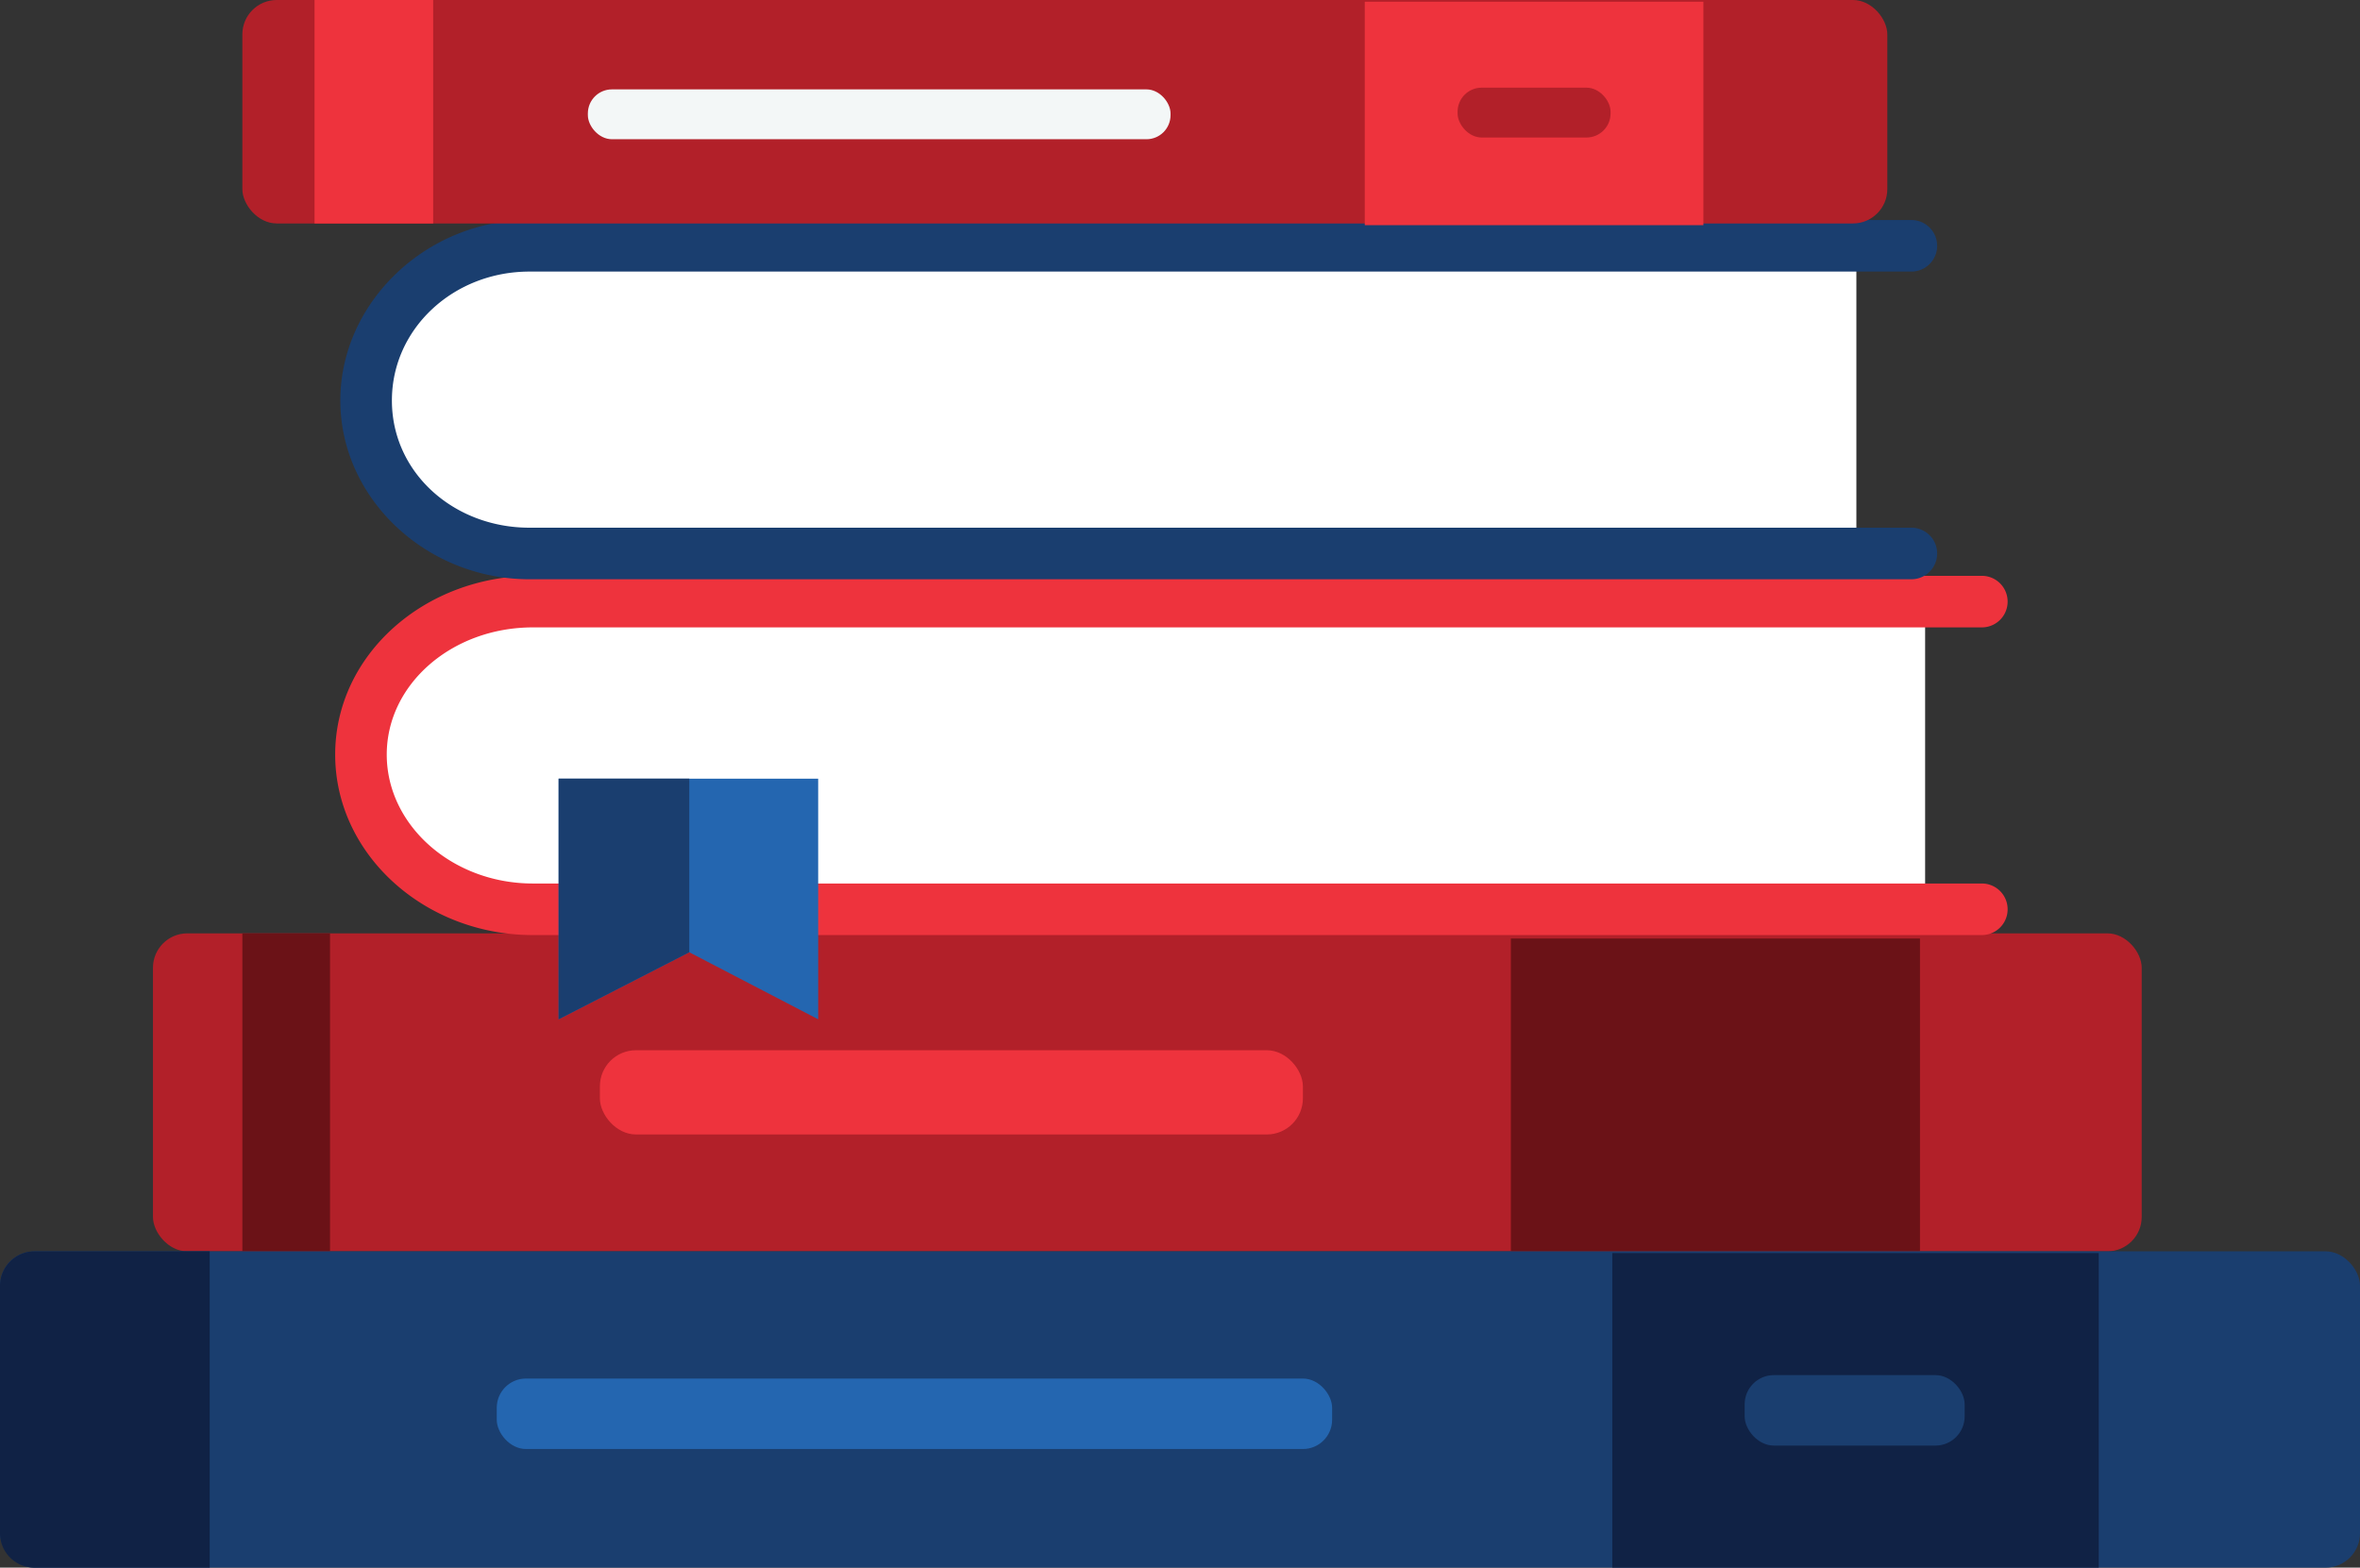 <svg xmlns="http://www.w3.org/2000/svg" id="Layer_2" data-name="Layer 2" viewBox="0 0 137.3 91.2"><rect x="0" y="0" width="137.3" height="91.2" fill="#333333" stroke="none"/><defs><style>.cls-2{fill:#6b1217}.cls-3{fill:#ee333d}.cls-4{fill:#fff}.cls-5{fill:#b22029}.cls-6{fill:#102245}.cls-7{fill:#2466b0}.cls-8{fill:#1a3e6f}</style></defs><g id="Layer_1-2" data-name="Layer 1"><rect width="115.7" height="18.5" x="8.9" y="54.3" class="cls-5" rx="2" ry="2"/><path d="M28.7 35H112v17.9H28.7a7.7 7.7 0 0 1-7.7-7.7v-2.6c0-4.2 3.5-7.6 7.7-7.6Z" class="cls-4"/><path d="M115.3 54.4H31c-6.3 0-11.5-4.7-11.5-10.5S24.7 33.5 31 33.5h84.3a1.5 1.5 0 1 1 0 3H31c-4.7 0-8.5 3.3-8.5 7.4s3.8 7.5 8.5 7.5h84.3a1.5 1.5 0 1 1 0 3Z" class="cls-3"/><path d="M29 14.3h79v18H29a7.7 7.7 0 0 1-7.7-7.7V22c0-4.3 3.4-7.7 7.7-7.7Z" class="cls-4"/><path d="M111.2 33.7H30.8c-6 0-11-4.7-11-10.4s5-10.5 11-10.5h80.4a1.5 1.5 0 1 1 0 3H30.8c-4.4 0-8 3.3-8 7.5s3.6 7.4 8 7.4h80.4a1.5 1.5 0 1 1 0 3Z" class="cls-8"/><path d="m47.6 59.3-7.5-3.9-7.6 3.9v-14h15.1v14z" class="cls-7"/><path d="m40.1 55.4-7.6 3.9v-14h7.6v10.1z" class="cls-8"/><path d="M87.9 54.6h23.8v18.2H87.9zM14.1 54.3h5.1v18.5h-5.1z" class="cls-2"/><rect width="40.9" height="4.9" x="34.9" y="61.1" class="cls-3" rx="2.1" ry="2.1"/><rect width="95.7" height="13" x="14.1" class="cls-5" rx="2" ry="2"/><path d="M79.4.1h19.7v13H79.4zM18.3 0h6.9v13h-6.9z" class="cls-3"/><rect width="33.9" height="2.9" x="34.2" y="5.2" rx="1.4" ry="1.4" style="fill:#f3f7f7"/><rect width="8.9" height="2.9" x="84.8" y="5.1" class="cls-5" rx="1.4" ry="1.4"/><rect width="137.3" height="18.4" y="72.8" class="cls-8" rx="2" ry="2"/><path d="M93.8 72.9h28.3v18.3H93.8zM2 72.8h10.2v18.4H2a2 2 0 0 1-2-2V74.8c0-1.1.9-2 2-2Z" class="cls-6"/><rect width="48.6" height="4.1" x="28.9" y="80.2" class="cls-7" rx="1.7" ry="1.7"/><rect width="12.8" height="4.1" x="101.5" y="80" class="cls-8" rx="1.7" ry="1.7"/></g></svg>